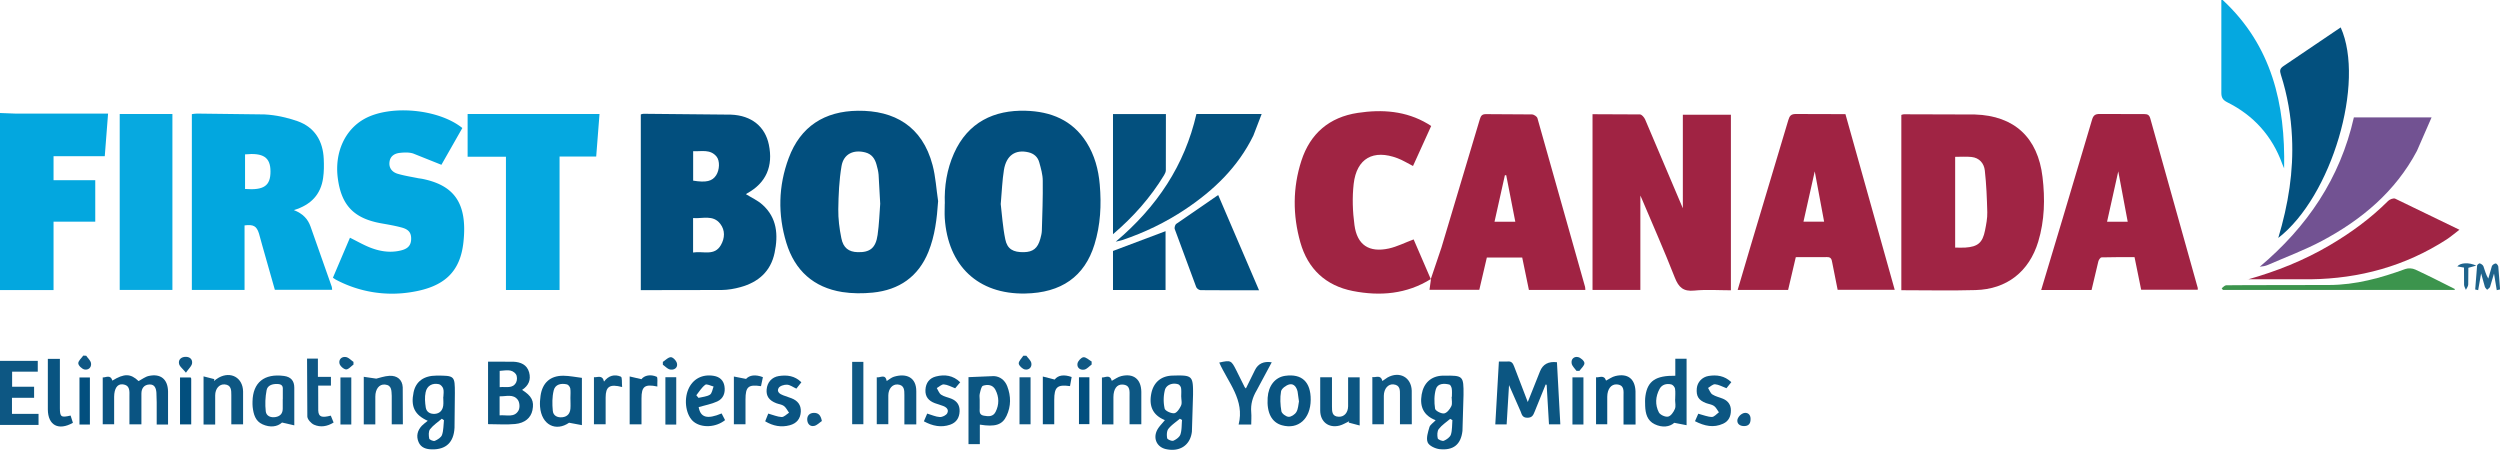 <svg xmlns="http://www.w3.org/2000/svg" viewBox="0 0 354.83 63.85" xmlns:v="https://vecta.io/nano"><style><![CDATA[.V{fill:#095481}.W{fill:#0e5784}.X{fill:#0f5884}.Y{fill:#0d5783}.Z{fill:#024f7e}.a{fill:#0c5682}.b{fill:#0a5482}.c{fill:#065280}]]></style><path d="M0 16.04l2.12.08h12.01 1.21l-.47 6.05H7.6v3.41h5.92v5.88H7.6v9.71H0V16.04z" fill="#03a7df"/><path d="M315.47 0c6.98 6.47 8.91 14.79 8.72 23.89-.09-.22-.2-.44-.28-.67-1.43-3.93-4.04-6.83-7.78-8.7-.64-.32-.86-.67-.85-1.39V0h.19z" fill="#05a8e0"/><path d="M0,51.22h5.36v1.53H1.72v2.14h3.12v1.57H1.7v2.28h3.77v1.57H0v-9.08Z" class="Y"/><path d="M226.03 16.21l6.73.03c.25 0 .6.41.73.7l5.16 12.15.2.47V16.28h6.82V41.2c-1.73 0-3.47-.13-5.18.04-1.56.16-2.23-.44-2.78-1.84-1.49-3.8-3.14-7.53-4.73-11.29-.04-.1-.09-.21-.16-.35v13.39h-6.79V16.19z" fill="#a02343"/><path d="M269.86 41.18V16.31c.13-.04.25-.09.36-.09l10.07.03c5.63.17 8.95 3.3 9.61 8.87.37 3.1.3 6.17-.61 9.18-1.29 4.25-4.46 6.75-8.89 6.87-3.48.1-6.97.02-10.54.02zm7.64-6.04c.54 0 .98.03 1.43 0 1.79-.12 2.46-.68 2.81-2.44.17-.85.34-1.72.32-2.57-.05-1.98-.13-3.97-.35-5.93-.11-1.01-.77-1.8-1.88-1.92-.75-.08-1.53-.02-2.33-.02v12.88z" fill="#a02444"/><path d="M90.95 41.18V16.24c.15-.04.27-.1.39-.09l12.39.12c2.97.11 4.86 1.72 5.39 4.24.65 3.09-.4 5.46-3.06 6.92-.08.04-.14.1-.19.13.79.49 1.66.88 2.33 1.48 2.1 1.87 2.27 4.3 1.74 6.84-.55 2.64-2.3 4.17-4.83 4.87-.86.24-1.78.4-2.67.41l-11.51.02zm7.42-5.34c1.43-.24 3.03.55 3.95-1.06.56-.98.62-2.09-.09-3.01-1.02-1.33-2.51-.71-3.86-.82v4.9zm.01-10.2c1.85.3 2.72.09 3.27-.77.48-.75.55-2.04.05-2.65-.9-1.09-2.14-.7-3.32-.76v4.18z" class="Z"/><path d="M41.71 29.82c1.29.5 1.99 1.28 2.36 2.32l3.01 8.54c.04.12.04.25.06.45h-8.13l-1.79-6.31-.46-1.67c-.34-1.07-.78-1.32-2.05-1.16v9.16h-7.48V16.2c.23-.03.48-.08.73-.08l9.58.12c1.58.08 3.2.43 4.7.96 2.43.87 3.6 2.81 3.71 5.36.04.9.04 1.81-.09 2.7-.33 2.33-1.71 3.82-4.15 4.56zm-6.93-7.91v4.91c2.69.21 3.63-.46 3.61-2.52-.01-1.97-1.02-2.64-3.61-2.39z" fill="#02a7df"/><path d="M134.1 28.91c-.09-2.47.29-4.87 1.3-7.14 1.98-4.44 5.72-6.18 10.18-6.05 3.56.1 6.62 1.32 8.62 4.47 1.16 1.83 1.71 3.88 1.89 6.01.25 2.87.11 5.73-.75 8.5-1.4 4.55-4.71 6.87-9.85 6.96-6.66.12-10.96-3.92-11.4-10.72-.04-.67 0-1.35 0-2.03zm7.93 0c.18 1.5.29 3.3.65 5.05.28 1.4 1.13 1.86 2.65 1.83 1.29-.03 1.95-.55 2.32-1.88.1-.37.2-.75.22-1.13.07-2.37.16-4.75.13-7.12 0-.88-.26-1.77-.5-2.63-.21-.75-.75-1.24-1.55-1.42-1.83-.42-3.12.43-3.46 2.51-.24 1.48-.29 3-.45 4.81zm-8.88-.37c-.17 2.49-.45 4.91-1.38 7.21-1.44 3.54-4.16 5.4-7.89 5.78-1.43.14-2.92.14-4.33-.08-4.08-.65-6.74-3.06-7.94-6.98-1.23-4.03-1.14-8.08.33-12.03 1.67-4.51 5.11-6.67 9.82-6.72 5.15-.06 9.14 2.17 10.6 7.71.44 1.66.53 3.41.79 5.12zm-8.22.38l-.23-4.13c-.04-.48-.16-.95-.29-1.41-.23-.85-.67-1.51-1.6-1.75-1.68-.43-3.08.22-3.37 1.94-.34 2.01-.43 4.08-.46 6.12-.02 1.37.16 2.76.43 4.1.27 1.4 1.06 1.97 2.33 2 1.74.05 2.56-.6 2.82-2.45.22-1.55.27-3.13.37-4.42z" class="Z"/><path d="M65.62 18.17l-2.97 5.22-4-1.6c-.59-.19-1.28-.16-1.91-.09-.75.08-1.37.47-1.46 1.31-.1.87.41 1.44 1.18 1.66.95.28 1.95.43 2.92.63l.48.07c4.46.88 6.52 3.3 5.92 8.96-.45 4.29-2.75 6.41-7.46 7.14a16.95 16.95 0 0 1-10.6-1.75c-.14-.07-.27-.17-.47-.3l2.42-5.68c.93.46 1.77.94 2.65 1.31 1.42.59 2.9.87 4.44.53.84-.18 1.53-.53 1.59-1.53.06-.97-.3-1.49-1.39-1.77-.93-.25-1.89-.41-2.84-.58-3.88-.69-5.68-2.55-6.18-6.44-.46-3.59.99-6.83 3.77-8.38 3.65-2.04 10.52-1.44 13.91 1.29z" fill="#02a7df"/><path d="M203.07 39.63l1.52-4.5 5.44-18.19c.15-.51.32-.75.9-.74l6.49.04c.28 0 .72.29.79.53l6.76 23.94c.03.12.03.25.04.44H217l-.95-4.6h-5.02l-1.07 4.58h-7.07l.21-1.52-.02.02zm10.71-14.77c-.06 0-.13.02-.19.02l-1.47 6.59h2.95l-1.29-6.61zm83.1 16.3h-7.17l3.06-10.19 4.15-13.95c.18-.63.44-.86 1.12-.84l6.29.01c.49 0 .73.13.87.64l6.73 24.03c.02.06 0 .13 0 .26h-8.03l-.94-4.62c-1.54 0-3.11-.02-4.68.03-.16 0-.41.35-.46.58l-.96 4.05zm5.11-9.69l-1.34-7.15-1.59 7.15h2.93zm-40.06-15.26l6.99 24.92h-8.1l-.77-3.87c-.08-.44-.15-.79-.75-.77l-4.42.01-1.09 4.65h-7.16l1.83-6.2 5.36-17.91c.18-.61.4-.87 1.1-.86l6.99.02zm-3.03 15.25l-1.33-7.14-1.6 7.14h2.92z" fill="#a02343"/><path d="M203.09 39.6c-3.45 2.15-7.22 2.46-11.09 1.7-3.85-.76-6.38-3.14-7.44-6.9-1.09-3.86-1.09-7.77.15-11.59 1.25-3.86 3.96-6.18 8.01-6.79 3.45-.52 6.82-.29 9.92 1.55.14.08.27.17.49.31l-2.58 5.68c-.77-.39-1.45-.82-2.19-1.1-3.44-1.3-5.81.01-6.23 3.63-.22 1.93-.15 3.93.11 5.85.38 2.84 2.07 3.94 4.88 3.33 1.17-.26 2.28-.83 3.52-1.29l2.44 5.65.02-.02z" fill="#a02443"/><path d="M85.09 16.18l-.47 6.04h-5.2v18.94h-7.61V22.25h-5.44v-6.07H85.1z" fill="#05a8e0"/><path d="M16.99 16.18h7.48v24.97h-7.48V16.18z" fill="#07a9e0"/><path d="M334.09 16.66h11.03l-2.08 4.76c-3.05 5.76-7.83 9.76-13.48 12.77-2.46 1.31-5.11 2.29-7.67 3.41-.35.15-.72.22-1.16.26 6.71-5.65 11.41-12.53 13.36-21.2z" fill="#725292"/><path d="M323.36 33.77c1.43-4.77 2.18-9.45 1.95-14.26-.14-3.03-.65-6.01-1.58-8.9-.19-.59-.15-.89.4-1.25l8.09-5.47c3.51 7.81-1.28 24.03-8.87 29.89z" fill="#03507e"/><path d="M319.04 39.66c4.08-1.15 7.97-2.7 11.62-4.85 3.01-1.77 5.81-3.81 8.29-6.29.23-.23.77-.44 1.01-.32l9.11 4.41c-.69.52-1.24 1-1.84 1.39-5.87 3.78-12.34 5.55-19.29 5.64h-8.9z" fill="#a02444"/><path d="M169.81 16.18h9.26l-1.18 3.07c-2.17 4.44-5.59 7.74-9.65 10.45-2.8 1.87-5.81 3.32-9 4.39-.2.07-.42.1-.88.21 5.85-4.94 9.78-10.83 11.45-18.12z" fill="#04517f"/><path d="M157.97 33.25V16.19h7.51l-.01 7.96c0 .24-.12.5-.25.71-1.92 3.16-4.33 5.89-7.26 8.39z" fill="#03507e"/><path d="M172.9 27.68l5.8 13.52c-2.85 0-5.58 0-8.31-.02a.84.84 0 0 1-.61-.44l-3.04-8.21c-.08-.21.05-.65.23-.77l5.93-4.08z" class="Z"/><path d="M157.97 35.62l7.46-2.81v8.35h-7.46v-5.54z" fill="#014e7d"/><path d="M220.98 51.4l.48 8.83h-1.61l-.33-5.61c-.05-.02-.1-.03-.14-.05l-1.56 3.85c-.2.5-.36.88-1.06.87-.68-.01-.76-.44-.93-.88l-1.65-3.75-.34 5.58h-1.61l.51-8.93h1.2c.56-.07.78.2.96.69l1.94 5.06 1.73-4.34q.6-1.53 2.41-1.31z" class="a"/><path d="M348.39 41.15H315.5l-.17-.24c.21-.15.42-.41.64-.42l3-.02 11.61-.02c3.76-.01 7.32-.99 10.82-2.27.41-.15 1.01-.11 1.41.08 1.89.87 3.75 1.83 5.61 2.76l-.03.14z" fill="#3c944d"/><path d="M69.26 51.33l3.61.01c1.02.05 1.92.4 2.23 1.51.29 1.06-.08 1.89-1 2.49 1.37.86 1.74 1.58 1.47 2.89-.22 1.06-1.06 1.82-2.46 1.95-1.24.12-2.51.02-3.84.02v-8.88zm1.66 7.62c1.01-.08 2.1.36 2.68-.7.21-.38.16-1.14-.1-1.49-.65-.89-1.66-.48-2.59-.51v2.7zm0-4c.89-.1 1.85.27 2.34-.68.16-.31.16-.89-.04-1.16-.59-.8-1.48-.51-2.3-.47v2.31z" class="V"/><path d="M23.86 60.25h-1.62v-3.17l-.04-1.35c-.05-.63-.25-1.2-1-1.16-.76.04-1.13.55-1.13 1.3v3.38.98h-1.7v-3.91c0-.76.14-1.66-.98-1.77-.75-.07-1.18.61-1.19 1.77v3.9h-1.62v-6.65c.44.03 1.09-.46 1.37.45 1.68-1.04 2.6-1.01 3.72.07.49-.26.94-.62 1.44-.73 1.68-.37 2.7.45 2.74 2.18v4.71z" class="b"/><path d="M203.78 59.65c-1.68-.65-2.31-1.86-2-3.67.28-1.63 1.35-2.6 2.94-2.66h.19c2.76-.04 2.83.01 2.81 2.74l-.15 5.1c-.22 1.95-1.31 2.79-3.24 2.59-.62-.07-1.51-.48-1.7-.97-.24-.6.05-1.45.25-2.15.1-.35.54-.61.89-.99zm2.25-3.33h.04c0-.39.04-.78-.02-1.16-.03-.21-.18-.54-.34-.58-.76-.19-1.66-.17-1.91.64-.26.87-.25 1.87-.12 2.78.04.3.86.73 1.27.68.4-.05.84-.6 1.04-1.03.17-.37.04-.88.04-1.33zm.1 3.3l-.3-.17c-.55.47-1.19.88-1.62 1.44-.24.31-.24.9-.15 1.32.04.18.65.44.87.35.4-.17.88-.51 1-.88.2-.64.15-1.36.21-2.05z" class="V"/><path d="M165.34 59.63c-1.67-.68-2.29-1.91-1.94-3.75.31-1.6 1.39-2.53 3.02-2.57 2.82-.08 2.93 0 2.91 2.74l-.16 5.2c-.22 1.97-1.76 2.93-3.7 2.49-1.29-.29-1.87-1.56-1.19-2.78.26-.46.67-.85 1.06-1.34zm2.31-3.3c0-.42.04-.84-.02-1.25-.03-.2-.22-.46-.39-.53-.78-.27-1.72.05-1.91.83a5.71 5.71 0 0 0-.03 2.6c.07.33.91.72 1.36.67.37-.04.77-.65.97-1.09.16-.35.03-.82.03-1.24zm.11 3.27l-.3-.17c-.55.47-1.19.88-1.63 1.44-.24.31-.25.9-.17 1.33.04.18.66.44.88.35.4-.17.88-.52 1-.89.21-.64.16-1.37.23-2.06z" class="b"/><path d="M60.72 59.73c-1.88-.84-2.44-2.03-2.02-4.05.32-1.54 1.46-2.37 3.27-2.37 2.55 0 2.59.03 2.59 2.49l-.05 4.92c-.11 2.08-1.22 3.09-3.18 3.06-.83-.01-1.57-.22-1.92-1.03-.36-.84-.17-1.65.46-2.32.24-.25.53-.45.85-.71zm2.21-3.41c.01-.38.09-.79-.02-1.15-.07-.26-.36-.58-.6-.64-.94-.21-1.71.21-1.9 1.15-.15.69-.09 1.45.02 2.16.1.66.65.94 1.29.9.7-.05 1.1-.5 1.19-1.18.05-.41 0-.83 0-1.25zm.08 3.32l-.3-.21c-.57.49-1.22.91-1.67 1.49-.24.3-.2.9-.12 1.33.03.16.6.41.8.32.4-.17.9-.48 1.02-.85.22-.65.19-1.38.27-2.07z" class="c"/><path d="M139.07 60.29v2.75h-1.61v-9.51l3.6-.15c.88.04 1.57.59 1.9 1.44.54 1.41.55 2.84-.1 4.21-.6 1.28-1.62 1.59-3.78 1.24zm-.02-3.55v1.15c0 .47-.12.98.59 1.11.68.13 1.32.15 1.67-.55.52-1.03.5-2.11-.03-3.13-.38-.73-1.12-.78-1.76-.57-.25.09-.36.72-.46 1.13-.07.27-.01.57-.01.86zm98.73-3.42v-2.4h1.6v9.43l-1.75-.34c-.65.59-1.7.72-2.78.2-1.06-.51-1.31-1.52-1.35-2.59-.02-.48-.03-.97.04-1.44.31-2.11 1.46-2.89 4.24-2.85zm-.02 3.38c0-.52.06-1.04-.02-1.54-.04-.23-.31-.55-.53-.6-.67-.15-1.32 0-1.67.65-.58 1.08-.65 2.25-.09 3.33.19.35.92.68 1.31.59.39-.08.78-.65.96-1.09.16-.38.03-.89.03-1.34z" class="a"/><path d="M40.03 59.97c-.68.63-1.71.73-2.76.26-1.04-.46-1.29-1.45-1.41-2.47-.03-.25-.02-.51-.02-.77.05-2.7 1.66-4.01 4.48-3.63q1.45.2 1.45 1.66v5.35l-1.74-.4zm.11-3.32v-1.34c.05-.59-.21-.79-.77-.81-.72-.03-1.4.2-1.53.88-.19.98-.23 2.01-.12 3 .07.67.72.94 1.41.81.66-.12 1-.52 1-1.2v-1.34z" class="W"/><path d="M194.78 53.51c.48.12 1.19-.4 1.42.57l.73-.5c1.69-.94 3.37-.05 3.44 1.86l.01 4.78h-1.68V56.1c0-.68.06-1.43-.9-1.54-.78-.09-1.38.61-1.39 1.61v4.05h-1.63V53.5zM53.26 60.24h-1.63v-6.76l1.78.26c.41-.09 1.13-.36 1.86-.4 1.1-.06 1.84.55 1.89 1.63l.02 5.26H55.6v-2.69-1.35c-.05-.69.05-1.52-.96-1.61-.82-.08-1.37.64-1.37 1.72v3.94z" class="X"/><path d="M82.59 53.63v6.71L80.77 60c-1.86 1.29-3.91.34-4.12-2.28-.04-.51 0-1.03.07-1.54.26-1.86 1.4-2.88 3.27-2.85.85.01 1.7.19 2.6.3zm-1.63 2.84h0c0-.45.05-.91-.02-1.34-.04-.22-.27-.52-.46-.57-.83-.2-1.68-.02-1.89.85-.23.93-.22 1.94-.13 2.9.06.69.65.99 1.36.91.72-.08 1.08-.53 1.14-1.21.04-.51 0-1.02 0-1.54z" class="V"/><path d="M130.03 60.24h-1.67v-4.16c0-.69.01-1.42-.93-1.51-.76-.07-1.34.6-1.35 1.54v4.1h-1.64v-6.66c.48.1 1.22-.55 1.41.53.37-.23.67-.5 1.03-.61 1.71-.52 3.19.04 3.17 2.09v4.68zm28.01 0h-1.64v-6.66c.47.02 1.15-.49 1.4.47.44-.23.87-.56 1.34-.67 1.75-.43 2.83.44 2.85 2.24v4.6h-1.67v-3.9c-.01-.74.17-1.67-.99-1.74-.82-.05-1.29.64-1.3 1.78v3.88zm-127.5.01h-1.65v-6.83l1.53.39-.06.27c.23-.17.45-.36.7-.49 1.72-.94 3.41.03 3.44 1.97v4.67h-1.67v-4.16c0-.69 0-1.43-.94-1.51-.77-.06-1.34.6-1.35 1.55v4.14z" class="Y"/><path d="M192.98 60.39l-1.56-.41.07-.19c-.46.21-.9.5-1.38.62-1.54.38-2.71-.54-2.73-2.11v-4.75h1.67v4.16c0 .7 0 1.42.98 1.44.75.02 1.29-.56 1.31-1.48v-4.11h1.64v6.83z" class="a"/><path d="M186.03 56.75c-.02 2.7-1.77 4.25-4.08 3.61-1.46-.41-2.17-1.77-2.03-3.91.11-1.72 1.07-2.91 2.49-3.11 2.37-.33 3.64.87 3.62 3.41zm-1.66.27l-.2-1.44c-.14-.61-.52-1.18-1.17-1.02-.46.11-1.11.59-1.18.99-.16.92-.11 1.9.05 2.82.06.33.65.77 1.02.79s.91-.34 1.11-.69c.26-.44.27-1.03.36-1.47z" class="V"/><path d="M176.84 55.12l1.28-2.6q.68-1.37 2.38-1.1l-2.14 3.99c-.58.98-.87 1.97-.77 3.11.05.57 0 1.14 0 1.74h-1.79c.89-3.49-1.49-5.96-2.75-8.8 1.62-.36 1.7-.33 2.4 1.06l1.2 2.41c.03.06.08.1.18.2z" class="Y"/><path d="M232.13 60.25h-1.7v-4.01c0-.73.15-1.59-.94-1.68-.82-.06-1.36.66-1.37 1.75v3.91h-1.59v-6.67c.46.07 1.13-.41 1.42.47.43-.21.85-.54 1.33-.65 1.73-.41 2.78.38 2.85 2.16l.01 4.72z" class="c"/><path d="M99.16 57.77c.26 1.49 1.2 1.78 3.26.91l.49.95c-1.3 1.04-3.29 1.14-4.43.25-1.1-.86-1.47-3.05-.78-4.64.63-1.46 1.99-2.18 3.63-1.89.81.14 1.35.62 1.49 1.44.16.95-.14 1.79-1.02 2.19-.82.38-1.75.54-2.64.8zm-.33-1.67l.31.37c.55-.14 1.17-.17 1.62-.45.3-.19.36-.76.52-1.16-.4-.1-.97-.41-1.18-.25-.51.38-.86.98-1.27 1.49z" class="V"/><path d="M46.97 53.49v1.24h-1.81l.01 3.54c.04.9.49 1.06 1.78.72l.4.98c-.92.57-1.87.71-2.78.31-.42-.19-.94-.76-.95-1.17l-.04-8.21h1.54v2.59h1.85z" class="W"/><path d="M108.61 59.78l.43-1.08c.69.19 1.29.46 1.9.49.34.01.7-.39 1.05-.61-.24-.33-.42-.73-.73-.96-.29-.22-.72-.25-1.08-.39-1.03-.4-1.45-1.01-1.37-1.95.08-1 .73-1.76 1.74-1.91 1.15-.17 2.25-.05 3.19.89l-.71.9c-.47-.21-.89-.54-1.33-.56-.4-.02-1.02.17-1.19.47-.3.52.15.86.66 1.04l1.18.42c.86.34 1.36.94 1.31 1.91-.05.98-.58 1.66-1.58 1.92-1.21.32-2.34.11-3.47-.56z" class="b"/><path d="M240.57 59.79l.47-1.07c.71.18 1.32.45 1.93.46.33 0 .67-.42 1-.66-.23-.31-.4-.69-.69-.9-.33-.23-.78-.27-1.17-.42-1.05-.42-1.38-.98-1.28-2.09.08-.86.75-1.6 1.67-1.75 1.15-.18 2.25-.05 3.23.88l-.69.86c-.6-.22-1.1-.52-1.61-.56-.32-.03-.67.33-1 .52.2.32.33.75.62.93.45.29 1.01.4 1.51.61.73.31 1.12.89 1.11 1.66 0 .81-.3 1.52-1.11 1.88-1.34.61-2.62.34-3.99-.36z" class="a"/><path d="M136.27 54.27l-.7.84c-.58-.22-1.08-.51-1.6-.55-.32-.03-.67.33-1.01.52.2.32.33.75.62.94.42.28.95.37 1.43.56.8.32 1.22.91 1.19 1.79-.03.93-.47 1.61-1.35 1.91-1.26.43-2.46.2-3.72-.48l.47-1.1c.64.19 1.21.46 1.79.49.36.02.91-.25 1.06-.55.26-.53-.15-.88-.67-1.05l-1.1-.37c-.87-.33-1.38-.9-1.33-1.89.05-1 .58-1.67 1.5-1.9 1.23-.31 2.42-.17 3.44.83z" class="b"/><path d="M8.5 50.93v6.98c0 1.27.17 1.39 1.52 1.07l.33 1.03c-2.06 1.16-3.54.35-3.56-1.89v-7.19h1.72z" class="V"/><path d="M120.95,51.36h1.59v8.85h-1.59v-8.85Z" class="X"/><path d="M108.28 53.53l-.27 1.28c-1.8-.27-2.2.08-2.2 1.89v3.52h-1.65v-6.78l1.73.34c.48-.54 1.33-.66 2.39-.25z" class="W"/><path d="M88.29 54.93c-1.77-.46-2.32-.06-2.33 1.48v3.81H84.3v-6.68c.51.05 1.2-.4 1.43.62.64-.86 1.5-1.08 2.39-.7.21.09.12.87.18 1.47z" class="Y"/><path d="M91.05 60.23h-1.68v-6.8l1.67.39c.41-.54 1.28-.73 2.16-.35.19.08.07.89.1 1.39-1.8-.38-2.25-.01-2.25 1.69v3.68z" class="V"/><path d="M148.01 60.21v-6.77l1.68.43c.51-.66 1.38-.73 2.41-.36l-.23 1.29c-1.82-.25-2.24.13-2.24 1.98v3.44h-1.62z" class="c"/><path d="M144.7 53.55h1.57v6.67h-1.57v-6.67zm-48.72 6.71h-1.54v-6.72h1.54v6.72zm-46.12-6.69v6.68h-1.54v-6.68h1.54zm174.88 6.68h-1.56v-6.69h1.56v6.69z" class="X"/><path d="M12.76 60.25h-1.48v-6.68h1.48v6.68zm140.38-6.7h1.48v6.65h-1.48v-6.65zM27.15 60.24h-1.6v-6.67h1.5s.09.11.09.2v6.47z" class="Z"/><g fill="#1e638c"><path d="M354.37 41.19l-.39-2.36-.56 1.88c-.06.17-.28.28-.42.42-.11-.14-.27-.27-.32-.43l-.53-1.89-.42 2.37-.42-.09.27-3.4c.01-.12.3-.34.38-.31.2.07.45.23.52.42.2.56.33 1.14.69 1.74l.51-1.77c.07-.18.34-.35.54-.38.1-.02.35.27.37.44l.25 3.25-.46.1z"/><path d="M349.72 37.98l-.95-.17c.44-.53 1.64-.6 2.69-.11l-1.12.31-.02 2.38c-.01.25-.21.5-.33.75-.09-.24-.25-.47-.26-.71l-.01-2.45z"/></g><path d="M116.66 59.75c-.36.24-.7.62-1.1.7-.6.13-.97-.31-.99-.89s.34-.95.95-.96c.6 0 .96.27 1.13 1.15zm38.28-8.01c-.35.25-.66.64-1.04.72-.57.11-1.08-.26-.97-.87.07-.36.53-.86.85-.89.36-.03.77.39 1.16.61v.43z" class="X"/><path d="M248.46 59.5c0 .65-.31.98-.94.97-.63 0-1.04-.38-.91-.96a1.42 1.42 0 0 1 .89-.88c.55-.13.98.21.96.86zM26.39 52.9c-.47-.59-.89-.88-.97-1.25-.13-.58.27-.97.88-1 .6-.03 1.04.32.96.92-.05.38-.44.71-.87 1.33zm67.69-1.54c.38-.24.77-.67 1.15-.66.31.01.77.51.85.87.14.62-.38.97-.94.88-.38-.06-.71-.44-1.06-.68v-.41zm-43.92.4c-.35.24-.72.7-1.05.67-.34-.03-.84-.48-.92-.82-.14-.58.3-1.03.91-.93.38.06.71.44 1.07.68v.4z" class="W"/><path d="M12.24 50.5c.24.35.62.67.68 1.05.09.61-.39 1.01-.94.89-.36-.08-.86-.56-.87-.87-.01-.36.45-.73.71-1.1l.42.02zm133.44 0c.24.34.63.66.7 1.03.11.6-.35 1.02-.91.91-.35-.07-.85-.53-.88-.84-.02-.35.41-.74.65-1.11h.43z" class="X"/><path d="M223.75 52.63c-.24-.34-.61-.66-.68-1.04-.12-.61.33-1.03.9-.91.37.08.9.54.91.85.02.36-.45.74-.71 1.11h-.42z" class="W"/></svg>